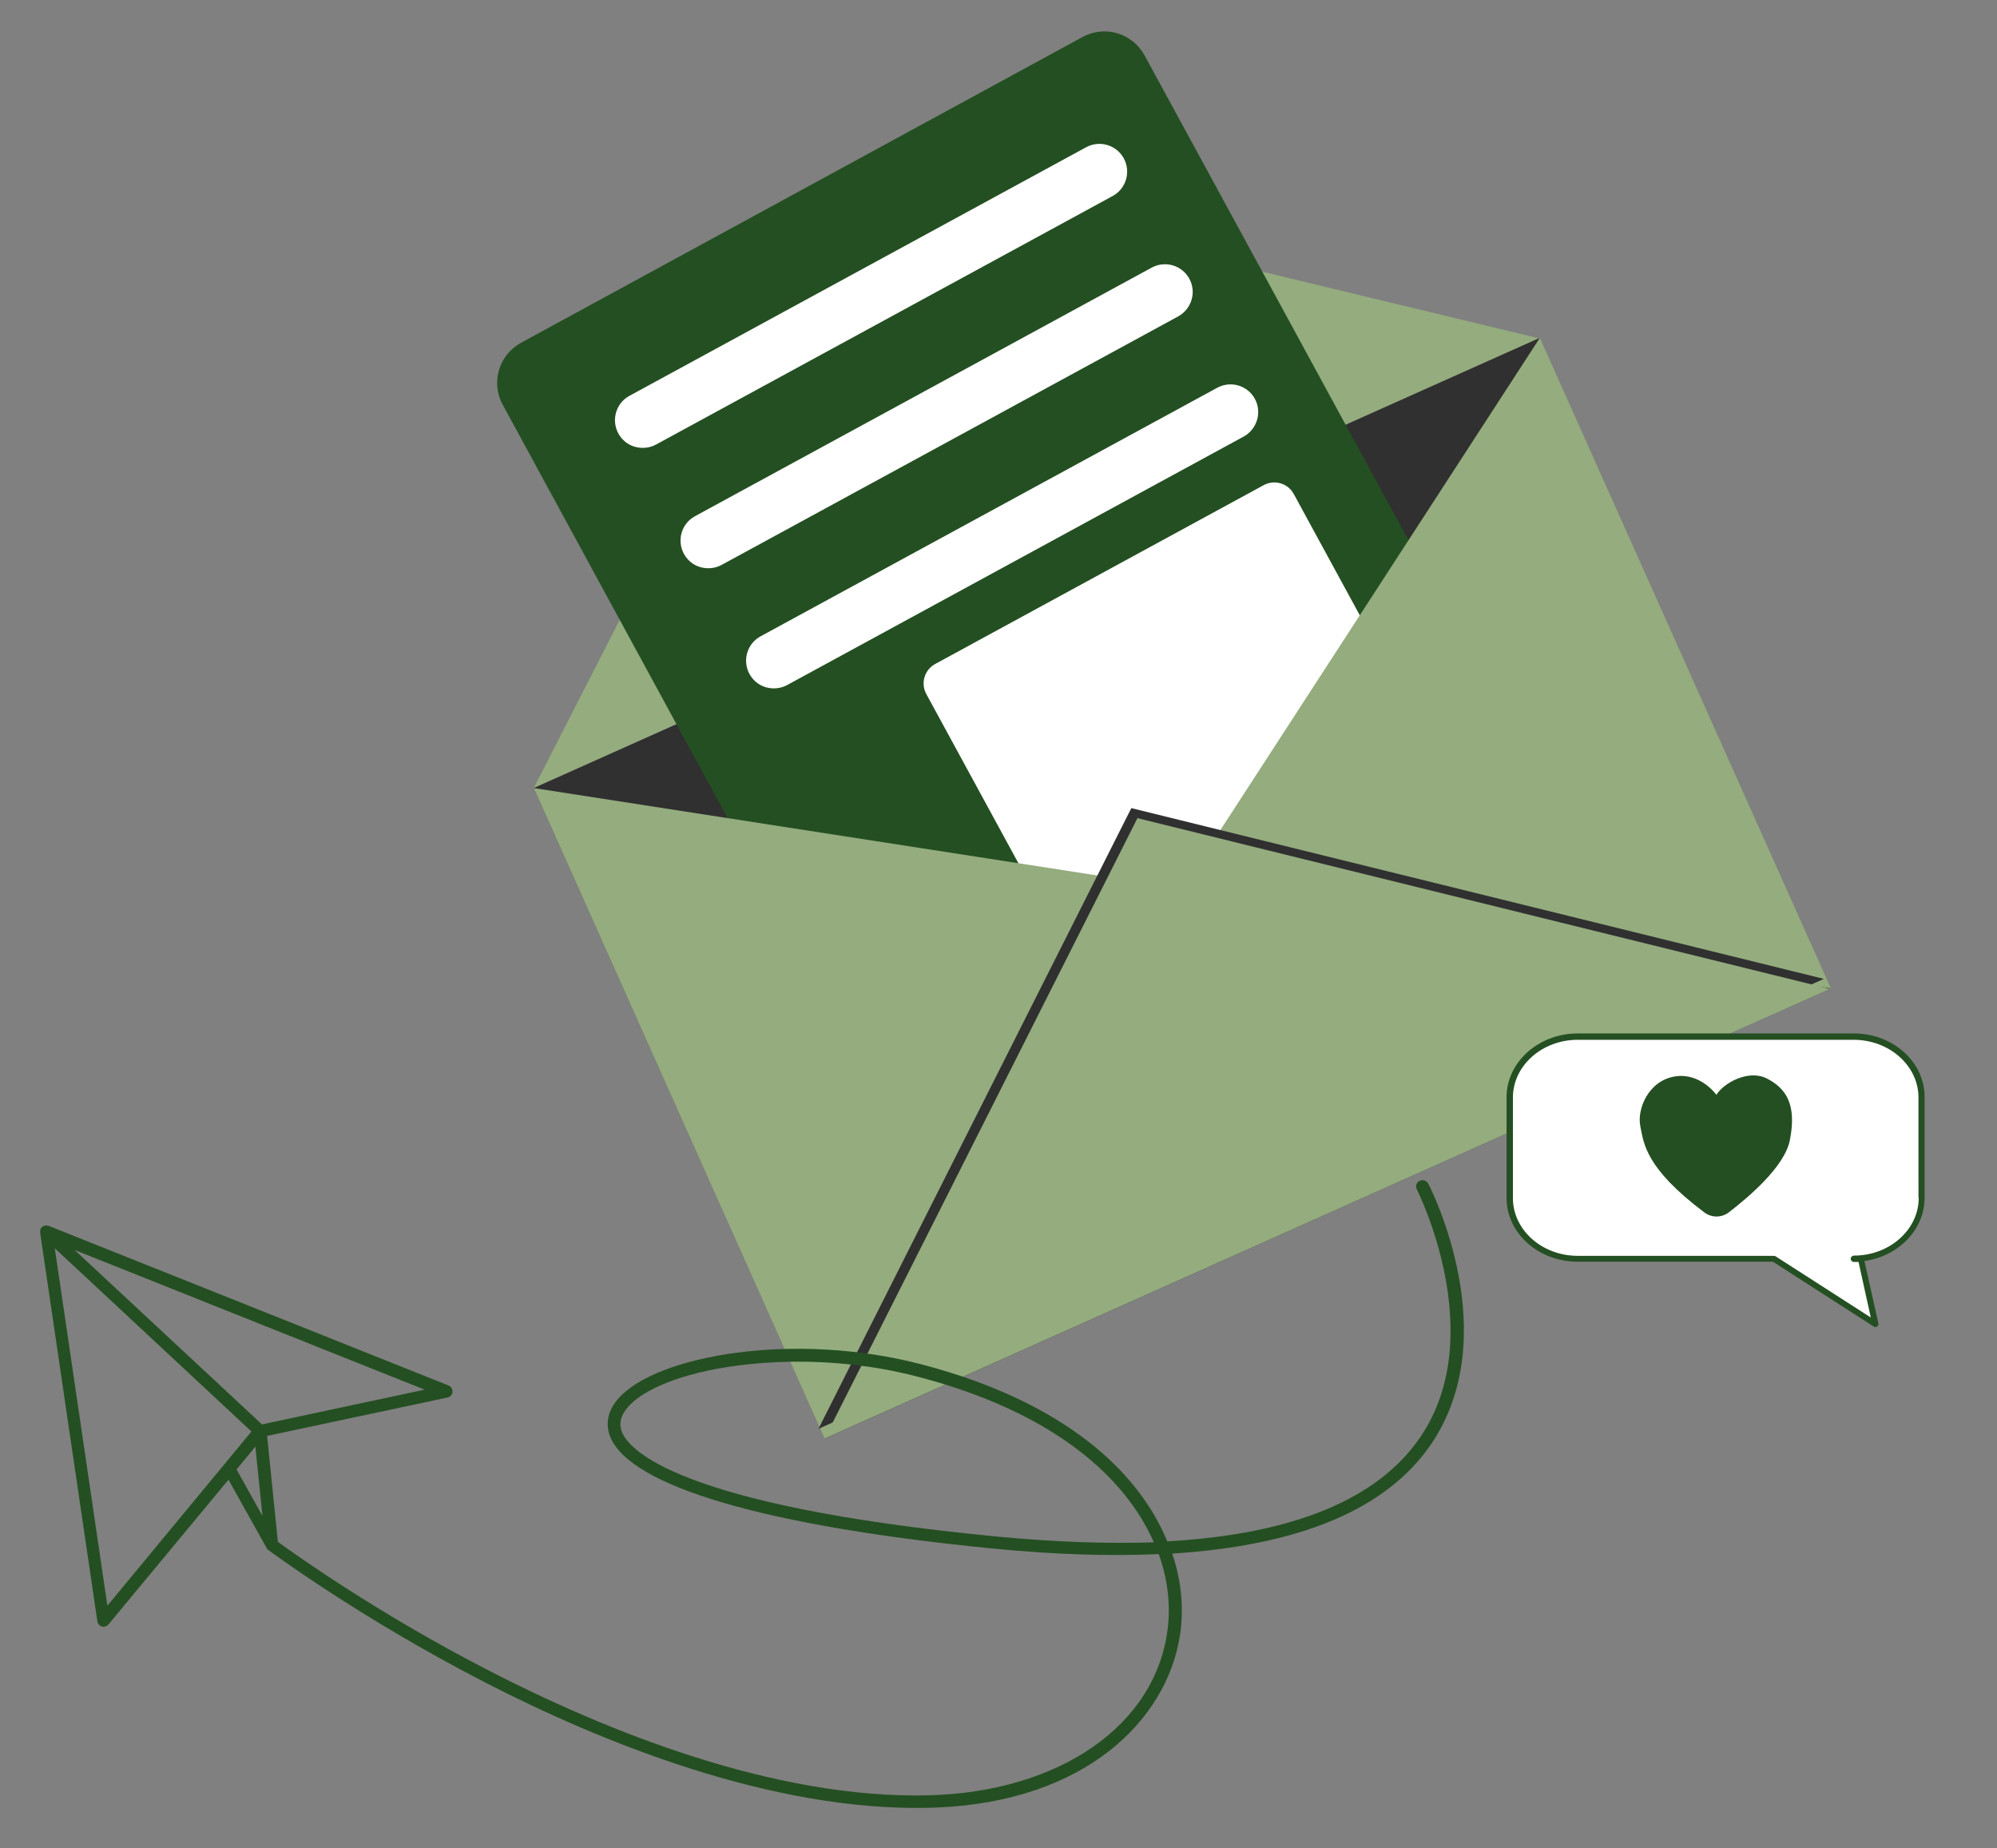 <?xml version="1.0" encoding="UTF-8" standalone="no"?><svg xmlns="http://www.w3.org/2000/svg" xmlns:xlink="http://www.w3.org/1999/xlink" fill="#000000" height="755.4" viewBox="0 0 816.4 755.4" width="816.4"><rect x="0" y="0" width="816.4" height="755.4" fill="#808080" stroke="none"/><path d="M629.2 138.3L346.9 70.3 218.2 322.1z" fill="#94ac7e"/><path d="M258.1 217.5H708.3V508.8H258.1z" fill="#303030" transform="rotate(-24.105 483.094 363.124)"/><path d="M634.4,367.7l-229.6,125c-9,4.9-20.3,1.6-25.3-7.5L205.5,165.4c-4.9-9-1.6-20.3,7.5-25.3l229.6-125 c9-4.9,20.3-1.6,25.3,7.5l174.1,319.8C646.8,351.5,643.5,362.8,634.4,367.7z" fill="#244f22"/><path d="M595.6,343.3l-134.3,73.1c-4.4,2.4-9.9,0.8-12.3-3.6l-70.3-129.1c-2.4-4.4-0.8-9.9,3.6-12.3l134.3-73.1 c4.4-2.4,9.9-0.8,12.3,3.6l70.3,129.1C601.6,335.4,600,340.9,595.6,343.3z M459.4,64.7c-3-5.5-9.9-7.5-15.4-4.5L257.3,161.8 c-5.5,3-7.5,9.9-4.5,15.4c1.5,2.7,3.9,4.6,6.7,5.4c2.8,0.8,5.9,0.6,8.7-0.9L454.9,80.1C460.4,77.1,462.4,70.2,459.4,64.7z M486.2,113.9c-3-5.5-9.9-7.5-15.4-4.5L284.1,211c-5.5,3-7.5,9.9-4.5,15.4c1.5,2.7,3.9,4.6,6.7,5.4c2.8,0.8,5.9,0.6,8.7-0.9 l186.7-101.6C487.2,126.2,489.2,119.4,486.2,113.9z M513,163c-3-5.5-9.9-7.5-15.4-4.5L310.9,260.1c-5.5,3-7.5,9.9-4.5,15.4 c1.5,2.7,3.9,4.6,6.7,5.4c2.8,0.8,5.9,0.6,8.7-0.9l186.7-101.6C513.9,175.4,516,168.5,513,163z" fill="#ffffff"/><path d="M218.2 322.1L483.2 363.2 337.1 588z" fill="#94ac7e"/><path d="M629.5 138.1L483.5 363 748.5 404z" fill="#94ac7e"/><g><path d="M745.6 400.1L462.5 330.3 334.6 584z" fill="#303030"/></g><path d="M748.1 404.2L465 334.4 337.1 588z" fill="#94ac7e"/><path d="M645,514.4h80.2l41.5,26.7l-5.9-26.7h-3c15.3,0,27.8-11.1,27.8-24.8v-41.1c0-13.7-12.4-24.8-27.8-24.8H645 c-15.3,0-27.8,11.1-27.8,24.8v41.1C617.3,503.3,629.7,514.4,645,514.4z" fill="#ffffff"/><path d="M757.9,422.4H645c-16,0-29.1,11.7-29.1,26.1v41.1c0,14.4,13,26.1,29.1,26.1h79.8l41.2,26.5 c0.2,0.1,0.5,0.2,0.7,0.2c0.3,0,0.5-0.1,0.7-0.2c0.4-0.3,0.6-0.8,0.5-1.3l-5.7-25.5c13.9-1.9,24.6-12.8,24.6-25.8v-41.1 C786.9,434.1,773.9,422.4,757.9,422.4z M784.4,489.6c0,13-11.9,23.6-26.5,23.6c-0.7,0-1.3,0.6-1.3,1.3c0,0.7,0.6,1.3,1.3,1.3h1.9 l5,22.7l-38.9-25c-0.2-0.1-0.4-0.2-0.7-0.2H645c-14.6,0-26.5-10.6-26.5-23.6v-41.1c0-13,11.9-23.6,26.5-23.6h112.8 c14.6,0,26.5,10.6,26.5,23.6V489.6z M731.7,466.1c-2.2,10.9-17,23.3-24.9,29.4c-3,2.3-7.1,2.3-10.1,0 c-24.2-18.2-24.7-28.3-26.1-35.1c-1.5-7.3,3.5-18.7,14-20.4c10.5-1.8,17.1,7.5,17.1,7.5c2.7-4.6,12.9-10.6,20.6-6.7 C729.9,444.7,734.7,451.1,731.7,466.1z M580.3,482.7c-1.3,0.6-1.7,2.2-1.1,3.4c0.3,0.6,29.9,59.4,1.5,101.2 c-17.3,25.5-52,39.8-103.5,42.7c-11.6-28.2-41.6-56.9-100.3-72.3c-51.8-13.6-108.2-3.9-124,13.8c-4.4,4.9-5.5,10.3-3.5,15.6 c8.1,20.5,63.9,36.8,157.2,45.9c24.7,2.4,47.1,3.1,67.1,2.2c3.8,10.5,4.8,20.8,3.7,30.2c-4.6,39.5-43.9,67-97.8,68.4 C316,735.4,246.8,707,200,682.9c-46.5-23.9-80.6-48.5-86.4-52.7l-4.4-43.3l73.8-15.7c1.1-0.2,1.9-1.2,2-2.3c0.1-1.1-0.6-2.2-1.6-2.6 L19.8,501c0,0,0,0-0.1,0c-0.1,0-0.2-0.1-0.3-0.1c0,0-0.1,0-0.1,0c-0.1,0-0.2,0-0.3,0c0,0-0.1,0-0.1,0c-0.1,0-0.2,0-0.3,0 c0,0-0.1,0-0.1,0c-0.1,0-0.2,0-0.3,0.1c0,0-0.1,0-0.1,0c-0.1,0-0.3,0.1-0.4,0.2c0,0,0,0,0,0c0,0,0,0,0,0c-0.1,0.1-0.2,0.1-0.4,0.2 c0,0-0.1,0.1-0.1,0.1c-0.1,0.1-0.1,0.1-0.2,0.2c0,0-0.1,0.1-0.1,0.1c-0.1,0.1-0.1,0.1-0.2,0.2c0,0,0,0,0,0.1c0,0,0,0.1,0,0.1 c0,0.1-0.1,0.1-0.1,0.2c0,0.1,0,0.1-0.1,0.2c0,0.1-0.1,0.2-0.1,0.2c0,0.1,0,0.1,0,0.2c0,0.1,0,0.2,0,0.2c0,0.1,0,0.1,0,0.2 c0,0.1,0,0.2,0,0.3c0,0,0,0.1,0,0.1c0,0,0,0,0,0l23.4,158.9c0.1,1,0.9,1.8,1.8,2.1c0.3,0.1,0.6,0.1,0.9,0.1c0.7-0.1,1.3-0.4,1.8-0.9 l49.1-59.2l15.7,28.1c0,0,0,0,0,0c0.1,0.2,0.2,0.4,0.4,0.5c0,0,0.1,0.1,0.1,0.1c0.1,0,0.1,0.1,0.2,0.1c0.4,0.3,36.8,27.4,88,53.8 c47.3,24.4,117.4,53.1,182.2,51.5c2.9-0.1,5.7-0.2,8.4-0.4c59.7-4.4,90.4-38.9,94.3-72.5c1.1-9.6,0.2-20.2-3.5-31 c52.4-3.3,87.8-18.2,105.9-44.8c30.1-44.4,0.1-103.9-1.2-106.4C583.1,482.5,581.6,482,580.3,482.7z M407.2,628 c-131.4-12.7-150.2-35.9-152.9-42.6c-1.4-3.5-0.6-6.9,2.5-10.4c8.2-9.2,29.3-16,54.9-17.9c19.8-1.5,42.4,0,63.9,5.7 c55.6,14.6,84.6,41.3,96.1,67.6C452.5,631,430.9,630.3,407.2,628z M173.6,568l-66.5,14.2l-76.6-71.3L173.6,568z M43.9,656.3 L22.4,510.2l80.4,74.9L43.9,656.3z M96.7,600.6l7.7-9.3l2.9,28.3L96.7,600.6z" fill="#244f22"/></svg>